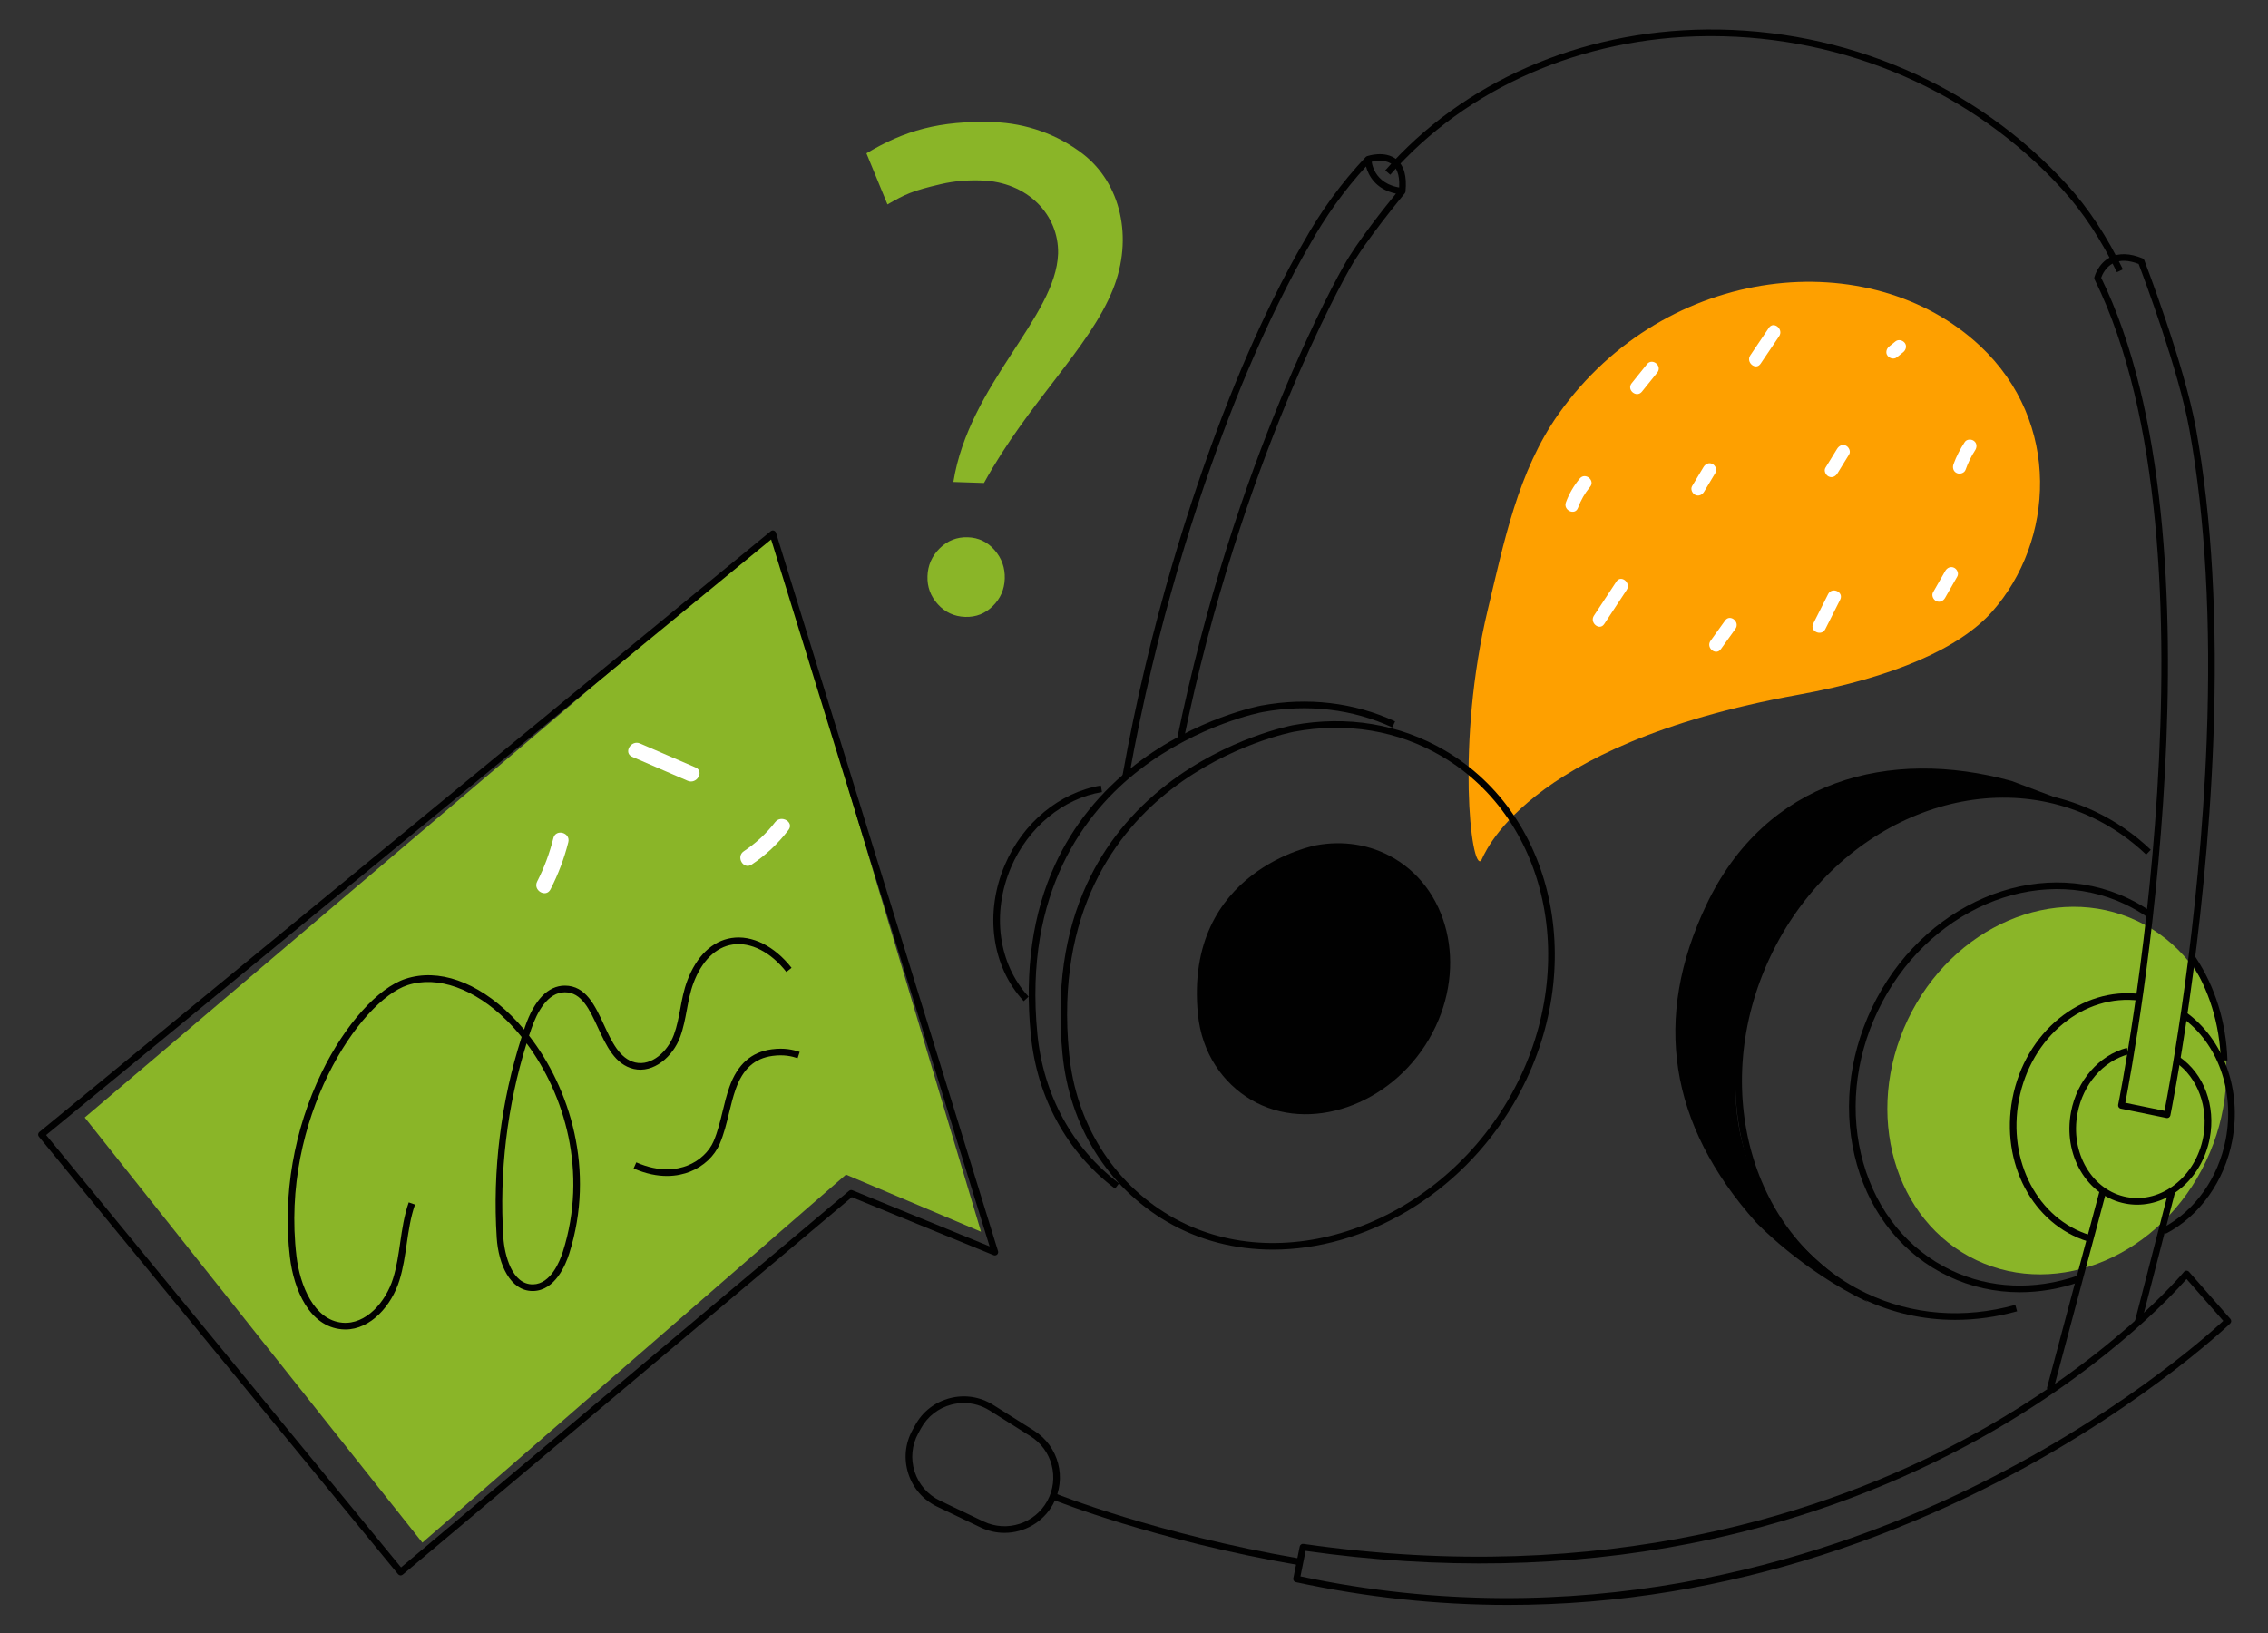 <?xml version="1.0" encoding="UTF-8"?> <svg xmlns="http://www.w3.org/2000/svg" xmlns:xlink="http://www.w3.org/1999/xlink" version="1.1" x="0px" y="0px" width="1025.807px" height="738.709px" viewBox="0 0 1025.807 738.709" xml:space="preserve"><rect x="0" y="0" width="1025.807" height="738.709" fill="#333333" stroke="none"/> <g id="background"> </g> <g id="text"> </g> <g id="illustration"> <g> <path fill="#FEA000" d="M895.64,156.506c-49.585-46.509-141.992-37.822-190.679,30.688 c-18.395,25.885-24.782,58.265-32.061,88.631c-14.363,59.923-7.625,118.7-2.946,113.365c0.77-0.878,17.278-52.15,143.409-74.964 c43.185-7.811,73.169-21.204,87.652-37.565C929.189,244.835,932.496,191.076,895.64,156.506z"></path> </g> <g> <g> <path fill="#FFFFFF" d="M800.047,148.272l-8.397,12.443c-2.142,3.173,2.48,7.008,4.646,3.798l8.397-12.443 C806.835,148.897,802.213,145.062,800.047,148.272z"></path> </g> <g> <path fill="#FFFFFF" d="M744.928,164.713l-6.938,8.629c-2.417,3.006,2.219,6.817,4.646,3.798 c2.312-2.876,4.625-5.752,6.938-8.629C751.991,165.505,747.356,161.694,744.928,164.713z"></path> </g> <g> <path fill="#FFFFFF" d="M861.518,155.08c-0.965-1.219-2.881-1.73-4.189-0.676c-0.964,0.777-1.927,1.553-2.891,2.33 c-1.22,0.982-1.719,2.872-0.676,4.189c0.965,1.219,2.881,1.73,4.189,0.676c0.964-0.776,1.928-1.553,2.891-2.33 C862.062,158.287,862.561,156.398,861.518,155.08z"></path> </g> <g> <path fill="#FFFFFF" d="M834.875,201.542c-1.623-0.743-3.123,0.096-3.976,1.48c-1.751,2.845-3.502,5.689-5.253,8.535 c-0.851,1.381,0.135,3.36,1.48,3.976c1.623,0.742,3.124-0.096,3.976-1.481c1.751-2.845,3.503-5.689,5.254-8.535 C837.206,204.137,836.222,202.158,834.875,201.542z"></path> </g> <g> <path fill="#FFFFFF" d="M774.442,209.801c-1.608-0.736-3.141,0.086-3.976,1.481c-1.717,2.866-3.433,5.732-5.148,8.598 c-0.834,1.392,0.121,3.354,1.48,3.976c1.608,0.736,3.141-0.086,3.976-1.481c1.716-2.866,3.433-5.732,5.149-8.598 C776.756,212.385,775.802,210.422,774.442,209.801z"></path> </g> <g> <path fill="#FFFFFF" d="M892.896,199.484c-1.155-0.943-3.327-0.938-4.223,0.424c-2.088,3.175-3.83,6.504-5.114,10.083 c-0.547,1.524-0.08,3.262,1.48,3.976c1.379,0.63,3.426,0.051,3.976-1.48c1.104-3.076,2.508-6.047,4.305-8.781 C894.209,202.355,894.243,200.585,892.896,199.484z"></path> </g> <g> <path fill="#FFFFFF" d="M883.801,256.766c-1.584-0.725-3.17,0.069-3.976,1.481c-1.838,3.22-3.677,6.439-5.515,9.659 c-0.804,1.408,0.101,3.345,1.48,3.976c1.585,0.724,3.171-0.069,3.977-1.481c1.838-3.22,3.676-6.439,5.514-9.659 C886.085,259.334,885.182,257.397,883.801,256.766z"></path> </g> <g> <path fill="#FFFFFF" d="M826.858,268.707c-2.244,4.45-4.488,8.9-6.732,13.35c-1.742,3.455,3.72,5.94,5.457,2.495l6.731-13.35 C834.058,267.746,828.596,265.261,826.858,268.707z"></path> </g> <g> <path fill="#FFFFFF" d="M780.266,280.65c-2.194,3.056-4.39,6.111-6.585,9.167c-2.241,3.12,2.385,6.946,4.646,3.798 c2.194-3.056,4.39-6.111,6.585-9.167C787.153,281.329,782.527,277.503,780.266,280.65z"></path> </g> <g> <path fill="#FFFFFF" d="M731.094,263.027l-10.159,15.425c-2.103,3.192,2.518,7.03,4.646,3.798l10.159-15.425 C737.843,263.633,733.223,259.795,731.094,263.027z"></path> </g> <g> <path fill="#FFFFFF" d="M714.516,216.437c-2.675,3.216-4.805,6.849-6.261,10.772c-1.337,3.604,4.11,6.123,5.457,2.496 c1.292-3.481,3.075-6.614,5.45-9.47C721.631,217.267,716.991,213.46,714.516,216.437z"></path> </g> </g> <g> <g> <path fill="#8AB528" d="M431.209,217.984c7.106-44.294,46.398-74.486,47.362-103.271c0.388-17.566-13.768-32.394-34.535-33.088 c-6.407-0.214-12.28,0.224-18.324,1.625c-13.387,3.102-16.353,4.673-24.319,9.216l-9.513-23.119 c17.115-10.27,33.167-14.916,57.548-14.101c14.721,0.493,28.87,5.556,40.248,14.302c17.254,13.268,23.065,38.042,13.694,61.354 c-10.753,26.751-38.283,51.047-58.316,87.544L431.209,217.984z M436.55,279.013c-4.936-0.165-9.05-2.064-12.349-5.696 c-3.298-3.633-4.866-7.873-4.704-12.72c0.165-4.926,2.016-9.13,5.552-12.612c3.536-3.482,7.77-5.141,12.706-4.976 c4.856,0.163,8.896,2.098,12.117,5.806c3.22,3.708,4.747,8.025,4.582,12.951c-0.162,4.847-1.972,8.974-5.43,12.381 C445.565,277.553,441.407,279.175,436.55,279.013z"></path> </g> </g> <g> <ellipse transform="matrix(0.903 0.429 -0.429 0.903 301.985 -351.576)" fill="#8AB528" cx="930.308" cy="493.6" rx="74.675" ry="84.917"></ellipse> </g> <g> <path fill="#010101" d="M884.32,596.96c-14.395,0-28.417-3.128-41.484-9.339c-53.568-25.462-73.634-95.651-44.729-156.463 c28.903-60.812,95.999-89.575,149.57-64.111c9.244,4.394,17.688,10.212,25.101,17.292l-2.072,2.17 c-7.181-6.859-15.361-12.496-24.315-16.753c-52.077-24.748-117.379,3.372-145.574,62.689 c-28.194,59.318-8.768,127.714,43.307,152.467c20.79,9.881,44.095,11.708,67.399,5.282l0.797,2.893 C902.938,595.673,893.553,596.96,884.32,596.96z"></path> </g> <g> <path fill="#010101" d="M575.701,565.189c-16.816,0-33.276-4.06-47.966-12.669c-26.807-15.71-43.999-43.322-47.169-75.757 c-2.836-29.024,0.875-54.915,11.028-76.952c8.136-17.656,20.394-32.876,36.434-45.234c27.265-21.009,56.478-26.533,56.77-26.587 c24.487-4.521,48.261-0.564,68.75,11.442c51.171,29.99,65.104,101.648,31.059,159.74 C660.21,540.799,616.902,565.189,575.701,565.189z M483.553,476.472c3.075,31.466,19.731,58.241,45.7,73.46 c49.274,28.877,119.232,4.938,152.766-52.277c33.208-56.663,19.756-126.481-29.988-155.635 c-19.857-11.638-42.92-15.467-66.69-11.08c-0.288,0.054-28.883,5.479-55.574,26.085 C505.211,375.98,477.262,412.089,483.553,476.472z"></path> </g> <g> <path fill="#010101" d="M504.329,537.607c-21.789-16.438-35.323-41.195-38.11-69.714c-2.836-29.024,0.874-54.915,11.028-76.952 c8.136-17.656,20.394-32.875,36.433-45.234c27.265-21.008,56.478-26.532,56.77-26.586c21.098-3.896,42.038-1.424,60.55,7.15 l-1.262,2.723c-17.944-8.312-38.258-10.704-58.746-6.923c-0.288,0.054-28.882,5.479-55.573,26.084 c-24.555,18.956-52.504,55.065-46.213,119.447c2.704,27.673,15.82,51.684,36.931,67.61L504.329,537.607z"></path> </g> <g> <path fill="#010101" d="M541.811,458.707c1.725,17.647,11.352,31.263,24.111,38.74c26.242,15.38,62.9,2.418,80.389-27.423 s10.393-66.499-15.85-81.879c-10.793-6.325-23.146-8.066-35.164-5.847C595.297,382.298,535.414,393.244,541.811,458.707z"></path> </g> <g> <path fill="#010101" d="M913.572,584.458c-11.215,0-22.195-2.41-32.276-7.202c-20.154-9.579-34.854-27.493-41.395-50.441 c-6.52-22.879-4.143-48.034,6.693-70.832c22.4-47.129,74.415-69.409,115.951-49.668c3.87,1.84,7.598,4.023,11.079,6.49 l-1.734,2.447c-3.341-2.367-6.918-4.463-10.632-6.229c-40.041-19.032-90.264,2.612-111.955,48.246 c-10.522,22.139-12.837,46.545-6.518,68.723c6.301,22.107,20.434,39.351,39.797,48.555c17.41,8.275,37.639,9.147,56.96,2.458 l0.982,2.834C931.618,582.924,922.521,584.458,913.572,584.458z"></path> </g> <g> <path fill="#010101" d="M1004.472,479.681c-0.542-16.614-5.365-32.22-13.948-45.129l2.498-1.66 c8.893,13.373,13.889,29.519,14.448,46.691L1004.472,479.681z"></path> </g> <g> <path fill="#010101" d="M979.611,557.973l-1.391-2.658c14.521-7.6,25.169-22.59,28.484-40.1 c4.13-21.813-3.631-43.396-19.771-54.983l1.75-2.438c17.083,12.266,25.313,35.024,20.968,57.979 C1006.168,534.176,994.938,549.952,979.611,557.973z"></path> </g> <g> <path fill="#010101" d="M944.354,561.49c-24.982-7.694-39.667-35.443-34.156-64.547c5.697-30.088,31.146-50.869,57.913-47.329 l-0.395,2.975c-25.176-3.337-49.17,16.388-54.571,44.913c-5.226,27.601,8.57,53.877,32.092,61.121L944.354,561.49z"></path> </g> <g> <path fill="#010101" d="M463.029,452.808c-14.502-15.65-17.842-39.866-8.51-61.693c8.136-19.029,24.769-32.76,43.407-35.834 l0.488,2.961c-17.638,2.908-33.4,15.956-41.138,34.053c-8.866,20.739-5.745,43.691,7.953,58.475L463.029,452.808z"></path> </g> <g> <path fill="#010101" d="M966.654,544.865c-1.752,0-3.521-0.162-5.291-0.498c-8.416-1.593-15.614-6.804-20.269-14.671 c-4.617-7.806-6.176-17.304-4.388-26.744c2.699-14.258,12.622-25.657,25.279-29.041l0.775,2.898 c-11.551,3.088-20.621,13.568-23.107,26.701c-1.651,8.724-0.223,17.48,4.022,24.657c4.209,7.115,10.688,11.821,18.245,13.252 c15.675,2.96,31.188-9.209,34.585-27.145c2.526-13.345-2.475-26.927-12.443-33.797l1.703-2.471 c11.102,7.651,16.475,22.106,13.688,36.826C996.13,532.392,982.021,544.865,966.654,544.865z"></path> </g> <g> <path fill="#010101" d="M844.69,588.863c-30.015-14.35-50.434-36.004-50.434-36.004c-39.567-44.339-46.802-92.451-22.492-143.596 c26.866-56.522,82.702-71.332,138.123-56.033l33.85,12.767c0,0-100.94-36.187-147.406,74.733 c-25.81,61.611-5.558,108.744,40.547,141.284L844.69,588.863z"></path> </g> <g> <path fill="#010101" d="M980.181,505.683c-0.101,0-0.201-0.01-0.301-0.03l-20.672-4.233c-0.812-0.166-1.335-0.959-1.169-1.771 c0.508-2.485,50.089-249.995-10.646-373.242c-0.157-0.32-0.196-0.687-0.108-1.032c0.064-0.254,1.64-6.233,7.194-9.029 c3.978-2.003,8.871-1.839,14.547,0.489c0.381,0.156,0.682,0.463,0.83,0.848c0.181,0.468,18.092,47.062,23.341,76.053 c7.243,39.994,9.896,87.421,7.887,140.965c-3.389,90.288-19.272,168.999-19.433,169.783c-0.079,0.39-0.311,0.732-0.643,0.952 C980.761,505.598,980.473,505.683,980.181,505.683z M961.269,498.779l17.733,3.632c2.185-11.205,15.958-84.566,19.083-167.824 c2.002-53.326-0.636-100.536-7.84-140.316c-4.875-26.918-20.83-69.315-22.955-74.897c-4.573-1.759-8.428-1.876-11.462-0.348 c-3.522,1.773-5.029,5.296-5.48,6.594C1008.67,244.949,965.308,477.996,961.269,498.779z"></path> </g> <g> <path fill="#010101" d="M957.472,123.121c-7.006-14.545-15.301-27.136-24.654-37.425c-40.127-44.14-97.953-69.349-158.912-69.349 c-0.662,0-1.32,0.003-1.982,0.009c-56.465,0.506-108.629,23.354-143.116,62.684l-2.256-1.979 c35.05-39.972,88.026-63.191,145.345-63.705c62.59-0.568,122.006,25.07,163.143,70.322c9.547,10.503,18.004,23.335,25.137,38.14 L957.472,123.121z"></path> </g> <g> <g> <path fill="#010101" d="M510.61,351.523l-2.953-0.527c12.445-69.739,31.409-126.96,45.126-162.683 c16.01-41.689,30.846-68.589,36.481-78.219l0.272-0.468c7.782-14.047,17.263-27.041,28.167-38.602 c0.418-0.445,1.063-0.59,1.634-0.369c0.569,0.222,0.947,0.766,0.957,1.376c0.01,0.463,0.414,11.489,14.067,12.983 c0.549,0.061,1.021,0.417,1.228,0.93c0.207,0.513,0.115,1.097-0.238,1.521c-0.179,0.215-17.975,21.627-24.78,33.925l-0.097,0.17 c-2.01,3.499-49.308,86.789-75.257,213.789l-2.939-0.6c26.045-127.47,73.575-211.167,75.586-214.668l0.091-0.16 c5.765-10.416,18.771-26.654,23.423-32.349c-9.317-1.984-12.473-8.354-13.54-12.283c-9.875,10.817-18.508,22.85-25.687,35.808 l-0.298,0.511c-5.599,9.567-20.34,36.296-36.27,77.78C541.913,224.989,523.015,282.016,510.61,351.523z"></path> </g> <g> <path fill="#010101" d="M635.691,86.66l-2.984-0.307c0.603-5.856-0.403-9.872-2.99-11.936 c-3.896-3.107-10.373-0.965-10.438-0.943l-0.971-2.839c0.326-0.112,8.072-2.701,13.266,1.426 C635.021,74.8,636.406,79.712,635.691,86.66z"></path> </g> </g> <g> <rect x="973.537" y="536.527" transform="matrix(0.968 0.25 -0.25 0.968 173.007 -225.75)" fill="#010101" width="3" height="63.075"></rect> </g> <g> <rect x="937.538" y="536.989" transform="matrix(0.966 0.258 -0.258 0.966 182.748 -222.849)" fill="#010101" width="3" height="93.432"></rect> </g> <g> <g> <path fill="#010101" d="M682.126,725.891c-32.121,0-64.22-3.436-96.012-10.299c-0.802-0.173-1.316-0.958-1.154-1.762 l2.893-14.368c0.156-0.781,0.896-1.3,1.685-1.188c137.297,19.767,238.298-14.771,298.852-47.226 c65.566-35.141,99.072-75.4,99.402-75.803c0.279-0.34,0.694-0.54,1.135-0.548c0.456,0,0.866,0.186,1.151,0.51l18.719,21.317 c0.528,0.602,0.491,1.512-0.084,2.068c-0.44,0.426-44.869,43.002-118.809,78.484c-43.426,20.84-88.402,35.207-133.679,42.701 C731.601,723.854,706.855,725.891,682.126,725.891z M588.193,712.97c125.977,26.771,232.84-6.168,300.412-38.597 c67.278-32.286,109.905-70.407,116.979-76.959l-16.623-18.931c-6.434,7.323-39.812,43.403-99.155,75.209 c-38.793,20.791-80.949,35.737-125.297,44.423c-54.992,10.771-113.526,11.888-173.996,3.328L588.193,712.97z"></path> </g> <g> <path fill="#010101" d="M587.15,707.846c-65.125-11.209-109.898-29.184-110.343-29.364l1.127-2.78 c0.441,0.18,44.939,18.038,109.726,29.188L587.15,707.846z"></path> </g> <g> <path fill="#010101" d="M454.322,693.289c-3.624,0-7.297-0.788-10.768-2.447l-19.684-9.406 c-6.286-3.004-10.92-8.311-13.049-14.943s-1.449-13.646,1.914-19.746l1.222-2.216c3.363-6.1,8.93-10.418,15.674-12.158 c6.743-1.74,13.705-0.656,19.602,3.055l18.462,11.622c11.215,7.061,14.988,21.682,8.591,33.287 C471.746,688.572,463.184,693.289,454.322,693.289z M435.95,634.563c-1.852,0-3.719,0.236-5.568,0.713 c-5.937,1.532-10.837,5.333-13.797,10.703l-1.222,2.216c-2.96,5.369-3.559,11.542-1.685,17.38s5.953,10.51,11.485,13.153 l19.684,9.406c10.526,5.031,23.18,0.969,28.812-9.247c5.631-10.216,2.31-23.085-7.562-29.3l-18.462-11.622 C444.062,635.716,440.045,634.563,435.95,634.563z"></path> </g> </g> <g> <polygon fill="#8AB528" points="443.712,557.088 349.306,241.419 38.32,505.433 191.036,697.705 382.625,531.261 "></polygon> </g> <g> <path fill="#010101" d="M181.2,712.533c-0.046,0-0.092-0.002-0.138-0.007c-0.399-0.036-0.768-0.231-1.021-0.541L17.596,514.098 c-0.525-0.641-0.433-1.586,0.207-2.111L348.601,240.26c0.386-0.318,0.905-0.423,1.384-0.277c0.479,0.144,0.854,0.517,1.002,0.993 l100.42,324.89c0.171,0.555,0.007,1.158-0.421,1.55s-1.045,0.502-1.581,0.282l-64.138-26.239L182.165,712.181 C181.893,712.409,181.551,712.533,181.2,712.533z M20.865,513.353l160.531,195.555L384.03,538.579 c0.427-0.359,1.019-0.448,1.533-0.24l62.038,25.38l-98.822-319.723L20.865,513.353z"></path> </g> <g> <path fill="#010101" d="M156.226,601.297c-0.538,0-1.079-0.023-1.625-0.072c-14.607-1.295-21.704-17.738-23.476-32.694 c-3.313-27.97,1.792-57.62,14.377-83.489c10.526-21.634,25.407-38.252,37.911-42.336c14.847-4.852,32.313,1.243,47.928,16.711 c1.952,1.934,3.861,4.01,5.71,6.217c0.143-0.422,0.286-0.844,0.431-1.266c4.176-12.14,10.398-18.565,17.994-18.582 c9.505,0,13.657,8.99,17.674,17.685c3.507,7.591,7.132,15.439,14.169,17.066c7.422,1.718,14.716-5.019,17.479-12.518 c1.423-3.864,2.18-7.933,2.912-11.866c0.768-4.119,1.561-8.379,3.118-12.54c4.171-11.141,11.291-18.02,20.047-19.369 c9.273-1.431,19.418,3.616,27.148,13.492l-2.363,1.85c-7.052-9.011-16.146-13.636-24.328-12.377 c-7.636,1.177-13.921,7.377-17.695,17.457c-1.465,3.915-2.233,8.044-2.978,12.036c-0.755,4.057-1.535,8.251-3.047,12.354 c-3.211,8.719-11.933,16.487-20.969,14.404c-8.468-1.958-12.407-10.485-16.217-18.731c-3.787-8.198-7.365-15.943-14.921-15.943 c-7.853,0.017-12.59,9.014-15.186,16.559c-0.35,1.017-0.693,2.038-1.028,3.061c18.479,23.74,30.117,60.787,18.171,98.574 c-1.586,5.013-6.342,16.695-16.254,16.92c-0.099,0.002-0.197,0.003-0.293,0.003c-10.146,0-15.467-12.033-16.244-24.062 c-1.964-30.443,1.929-61.741,11.27-90.836c-2.157-2.677-4.404-5.169-6.712-7.455c-14.57-14.433-31.35-20.408-44.884-15.991 c-21.412,6.993-57.639,60.188-50.242,122.62c1.559,13.156,7.931,28.922,20.763,30.06c10.681,0.963,19.646-9.384,22.956-20.081 c1.599-5.172,2.401-10.698,3.175-16.043c0.881-6.073,1.791-12.354,3.876-18.294l2.83,0.992 c-1.987,5.667-2.877,11.801-3.737,17.732c-0.792,5.458-1.61,11.103-3.28,16.499C177.184,590.363,167.771,601.297,156.226,601.297z M238.177,471.886c-8.779,28.181-12.408,58.372-10.51,87.76c0.516,7.995,3.922,21.457,13.475,21.253 c7.976-0.181,12.07-10.427,13.46-14.824C265.947,530.19,255.413,494.998,238.177,471.886z"></path> </g> <g> <path fill="#010101" d="M301.646,531.873c-4.279,0-9.329-0.891-15.059-3.402l1.205-2.748c10.501,4.604,18.397,3.314,23.174,1.425 c5.354-2.121,9.771-6.241,11.812-11.021c1.829-4.283,2.958-8.948,4.05-13.461c0.884-3.649,1.797-7.424,3.084-11.055 c3.626-10.227,9.887-15.799,19.141-17.034c5.752-0.766,9.776,0.223,12.642,1.171l-0.943,2.848 c-2.559-0.848-6.155-1.732-11.302-1.044c-8.142,1.086-13.451,5.872-16.709,15.062c-1.236,3.485-2.131,7.183-2.996,10.759 c-1.121,4.632-2.279,9.421-4.206,13.933c-2.385,5.583-7.293,10.188-13.467,12.633 C309.421,530.986,305.916,531.873,301.646,531.873z"></path> </g> <g> <g> <path fill="#FFFFFF" d="M250.292,379.066c-1.715,6.834-4.122,13.348-7.33,19.623c-2.047,4.004,3.991,7.549,6.044,3.533 c3.475-6.797,6.178-13.89,8.036-21.295C258.139,376.557,251.39,374.693,250.292,379.066z"></path> </g> <g> <path fill="#FFFFFF" d="M314.581,347.096c-8.365-3.611-16.73-7.223-25.096-10.834c-4.093-1.767-7.662,4.262-3.533,6.044 c8.365,3.611,16.73,7.223,25.096,10.834C315.141,354.907,318.71,348.878,314.581,347.096z"></path> </g> <g> <path fill="#FFFFFF" d="M350.579,371.855c-3.941,5.14-8.755,9.557-14.14,13.139c-3.733,2.484-0.231,8.55,3.533,6.045 c6.453-4.294,11.939-9.506,16.651-15.65C359.363,371.815,353.286,368.325,350.579,371.855z"></path> </g> </g> </g> </svg> 